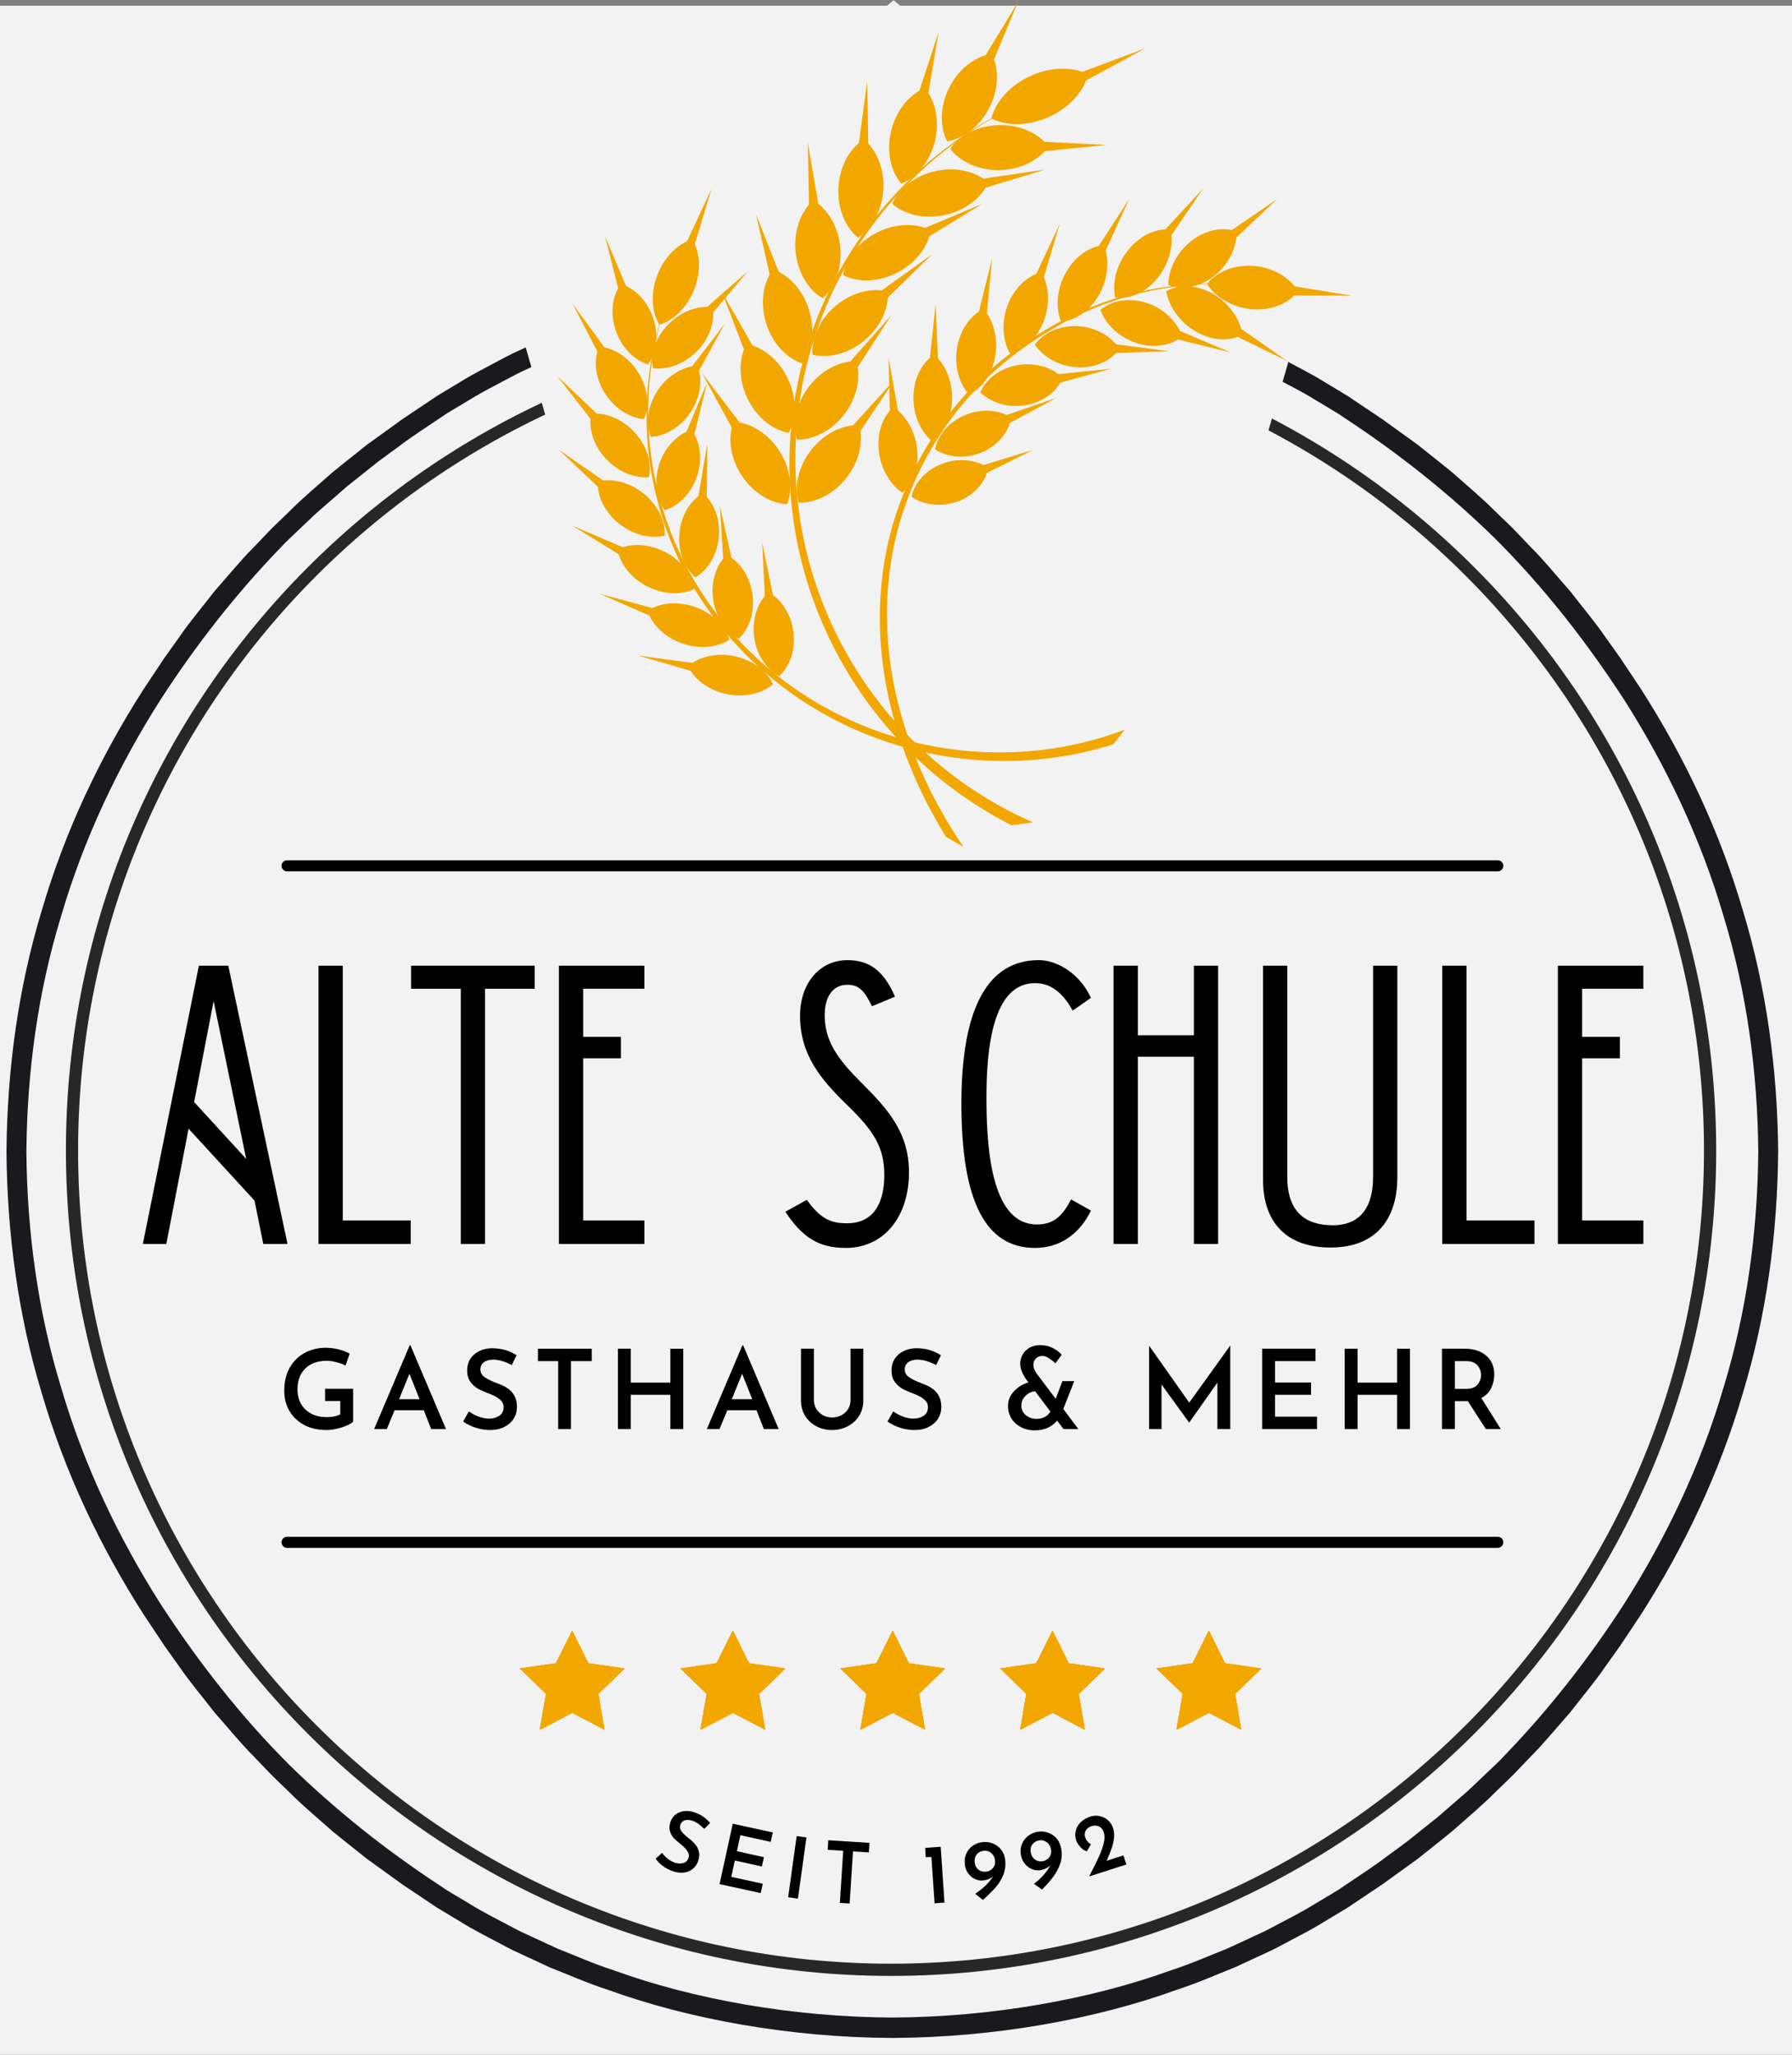 <svg xmlns="http://www.w3.org/2000/svg" xmlns:svg="http://www.w3.org/2000/svg" width="50" zoomAndPan="magnify" viewBox="0 0 37.5 42.985" height="57.314" preserveAspectRatio="xMidYMid meet" version="1.0" id="svg3825"><rect x="0" y="0" width="37.5" height="42.985" fill="#808080" stroke="none"/><defs id="defs3351"><g id="g3298"></g><clipPath id="b5b8e6d1ea"><path d="M 67.234,67.234 H 307.984 V 307.984 H 67.234 Z m 0,0" clip-rule="nonzero" id="path3300"></path></clipPath><clipPath id="11a55e95fc"><path d="m 75.312,75.312 h 224.25 v 224.25 h -224.25 z m 0,0" clip-rule="nonzero" id="path3303"></path></clipPath><clipPath id="f0eb158128"><path d="m 180.543,252.648 h 14.25 v 13.5 h -14.25 z m 0,0" clip-rule="nonzero" id="path3306"></path></clipPath><clipPath id="1eb71ac17b"><path d="m 158.824,252.648 h 14.25 v 13.5 h -14.25 z m 0,0" clip-rule="nonzero" id="path3309"></path></clipPath><clipPath id="7042d050c7"><path d="m 137,252.648 h 14.238 v 13.5 H 137 Z m 0,0" clip-rule="nonzero" id="path3312"></path></clipPath><clipPath id="7dd6dfd084"><path d="m 136.988,252.648 h 14.25 v 13.5 h -14.25 z m 0,0" clip-rule="nonzero" id="path3315"></path></clipPath><clipPath id="f908da28e3"><path d="m 202.266,252.648 h 14.25 v 13.5 h -14.25 z m 0,0" clip-rule="nonzero" id="path3318"></path></clipPath><clipPath id="0afa1d4d4d"><path d="m 223.508,252.648 h 14.25 v 13.5 h -14.25 z m 0,0" clip-rule="nonzero" id="path3321"></path></clipPath><clipPath id="36c8b277ac"><path d="m 142.082,19.062 h 91.402 v 112.5 h -91.402 z m 0,0" clip-rule="nonzero" id="path3324"></path></clipPath><clipPath id="cb831f75a0"><path d="m 187.781,19.062 45.703,42.969 -17.457,69.531 H 159.539 L 142.082,62.031 187.781,19.062" clip-rule="nonzero" id="path3327"></path></clipPath><clipPath id="2c62aac567"><path d="M 136.988,32.613 H 242.805 V 145.113 H 136.988 Z m 0,0" clip-rule="nonzero" id="path3330"></path></clipPath><clipPath id="0a16b36ff2"><path d="m 189.898,32.613 52.906,42.969 -20.207,69.531 h -65.398 l -20.211,-69.531 52.91,-42.969" clip-rule="nonzero" id="path3333"></path></clipPath><clipPath id="d1dbb33cc6"><path d="m 194,31.445 h 11 V 51 h -11 z m 0,0" clip-rule="nonzero" id="path3336"></path></clipPath><clipPath id="51009cc5f0"><path d="m 230,67 h 20.082 v 7 H 230 Z m 0,0" clip-rule="nonzero" id="path3339"></path></clipPath><clipPath id="9f57bd769c"><path d="m 185,69 h 51 v 77.195 h -51 z m 0,0" clip-rule="nonzero" id="path3342"></path></clipPath><clipPath id="732c1ee4da"><path d="M 142.082,82 H 155 v 14 h -12.918 z m 0,0" clip-rule="nonzero" id="path3345"></path></clipPath><clipPath id="1e6777a466"><path d="M 142.082,92 H 157 v 13 h -14.918 z m 0,0" clip-rule="nonzero" id="path3348"></path></clipPath></defs><rect style="fill:#f2f2f2;fill-opacity:1;stroke-width:0.32" id="rect4184" width="37.5" height="42.867" x="0" y="0.119"></rect><g clip-path="url(#b5b8e6d1ea)" id="g3361" transform="matrix(0.154,0,0,0.154,-10.219,-4.797)"><path fill="#19191e" d="m 300.539,219.707 c -3.055,10.391 -7.715,20.25 -13.496,29.328 -4.773,7.391 -10.203,14.336 -16.305,20.652 -0.789,0.863 -1.668,1.633 -2.508,2.449 -0.852,0.797 -1.676,1.625 -2.547,2.406 l -2.645,2.301 -1.324,1.148 -1.371,1.09 -2.738,2.188 c -0.926,0.711 -1.883,1.383 -2.824,2.074 -1.855,1.422 -3.832,2.672 -5.77,3.988 -0.277,0.188 -0.57,0.387 -0.875,0.59 -0.316,0.191 -0.645,0.387 -0.984,0.594 -0.684,0.406 -1.418,0.848 -2.199,1.312 -1.547,0.973 -3.375,1.887 -5.352,2.938 -0.496,0.254 -0.992,0.535 -1.52,0.785 -0.527,0.246 -1.062,0.496 -1.613,0.75 -1.098,0.508 -2.234,1.031 -3.406,1.574 -2.406,0.941 -4.914,2.07 -7.648,2.945 -10.801,3.914 -24.277,6.336 -37.805,6.395 -13.523,-0.059 -27,-2.48 -37.801,-6.395 -2.734,-0.875 -5.242,-2.004 -7.648,-2.945 -1.172,-0.543 -2.309,-1.066 -3.406,-1.574 -0.547,-0.254 -1.086,-0.504 -1.617,-0.75 -0.523,-0.25 -1.02,-0.531 -1.516,-0.785 -1.977,-1.051 -3.805,-1.965 -5.352,-2.938 -0.781,-0.465 -1.516,-0.906 -2.199,-1.312 -0.34,-0.207 -0.668,-0.402 -0.984,-0.594 -0.305,-0.203 -0.598,-0.402 -0.875,-0.586 -7.348,-4.816 -14.25,-10.285 -20.527,-16.43 -6.617,-6.613 -12.402,-14.016 -17.504,-21.867 -5.785,-9.082 -10.445,-18.941 -13.496,-29.332 -3.18,-10.355 -4.648,-21.227 -4.742,-32.098 0.094,-10.867 1.562,-21.738 4.742,-32.094 3.051,-10.391 7.711,-20.25 13.496,-29.332 4.773,-7.387 10.203,-14.332 16.305,-20.648 0.785,-0.863 1.668,-1.633 2.504,-2.449 0.852,-0.801 1.68,-1.625 2.551,-2.406 l 2.645,-2.301 1.32,-1.152 1.371,-1.086 2.742,-2.191 c 0.926,-0.707 1.883,-1.379 2.824,-2.074 1.855,-1.422 3.832,-2.672 5.766,-3.984 0.281,-0.191 0.574,-0.387 0.879,-0.59 0.316,-0.191 0.645,-0.387 0.984,-0.594 0.684,-0.406 1.418,-0.848 2.199,-1.312 1.547,-0.973 3.375,-1.887 5.348,-2.938 0.496,-0.254 0.996,-0.535 1.52,-0.785 0.531,-0.246 1.066,-0.496 1.617,-0.75 1.098,-0.508 2.234,-1.035 3.406,-1.574 2.406,-0.941 4.914,-2.07 7.648,-2.945 10.801,-3.918 24.277,-6.336 37.801,-6.395 13.527,0.059 27.004,2.477 37.801,6.395 2.738,0.875 5.246,2.004 7.652,2.945 1.172,0.539 2.309,1.066 3.406,1.574 0.547,0.254 1.086,0.504 1.613,0.746 0.527,0.254 1.023,0.535 1.52,0.789 1.973,1.051 3.805,1.965 5.348,2.934 0.785,0.469 1.52,0.91 2.199,1.316 0.344,0.203 0.672,0.402 0.984,0.594 0.309,0.203 0.602,0.398 0.879,0.586 7.348,4.816 14.25,10.285 20.523,16.43 6.621,6.609 12.406,14.016 17.508,21.867 5.781,9.082 10.441,18.941 13.496,29.332 3.176,10.355 4.648,21.227 4.742,32.094 -0.094,10.871 -1.566,21.742 -4.742,32.098 z m 7.445,-32.176 v -0.012 c -0.102,-11.098 -1.594,-22.203 -4.828,-32.793 -3.109,-10.621 -7.871,-20.703 -13.809,-29.965 l -2.855,-4.289 c 0,0 -0.824,-1.156 -2.062,-2.887 -1.191,-1.766 -3.016,-3.941 -4.758,-6.18 -1.875,-2.125 -3.676,-4.32 -5.188,-5.816 -1.469,-1.535 -2.449,-2.559 -2.449,-2.559 0,0 -0.25,-0.254 -0.695,-0.684 -0.445,-0.43 -1.082,-1.047 -1.848,-1.781 -1.492,-1.52 -3.656,-3.352 -5.777,-5.227 -1.09,-0.906 -2.211,-1.773 -3.246,-2.605 -0.52,-0.414 -1.023,-0.816 -1.5,-1.195 -0.492,-0.355 -0.961,-0.691 -1.391,-1.004 -1.727,-1.242 -2.875,-2.07 -2.875,-2.07 0,0 -0.25,-0.207 -0.656,-0.469 -0.398,-0.266 -0.934,-0.625 -1.469,-0.98 -1.07,-0.719 -2.141,-1.434 -2.141,-1.434 -0.285,-0.191 -0.582,-0.395 -0.895,-0.605 -0.32,-0.195 -0.656,-0.398 -1.004,-0.609 -0.699,-0.418 -1.449,-0.871 -2.25,-1.352 -1.578,-0.992 -3.449,-1.934 -5.469,-3.012 -0.508,-0.262 -1.02,-0.547 -1.555,-0.805 -0.539,-0.254 -1.09,-0.512 -1.652,-0.77 -1.121,-0.523 -2.285,-1.059 -3.484,-1.617 -2.461,-0.965 -5.027,-2.121 -7.828,-3.02 -11.051,-4.016 -24.852,-6.504 -38.691,-6.559 -13.836,0.055 -27.637,2.543 -38.691,6.559 -2.797,0.898 -5.363,2.055 -7.824,3.02 -1.203,0.559 -2.363,1.094 -3.488,1.617 -0.559,0.262 -1.109,0.516 -1.652,0.77 -0.535,0.258 -1.047,0.543 -1.555,0.805 -2.016,1.078 -3.887,2.02 -5.469,3.012 -0.797,0.48 -1.547,0.934 -2.246,1.352 -0.348,0.211 -0.684,0.414 -1.004,0.609 -0.312,0.211 -0.613,0.414 -0.898,0.605 0,0 -1.07,0.715 -2.137,1.434 -0.535,0.355 -1.07,0.715 -1.473,0.984 -0.402,0.258 -0.652,0.465 -0.652,0.465 0,0 -1.152,0.828 -2.875,2.07 -0.43,0.312 -0.898,0.648 -1.391,1.004 -0.477,0.379 -0.98,0.781 -1.5,1.195 -1.035,0.832 -2.156,1.699 -3.246,2.605 -2.121,1.875 -4.285,3.707 -5.777,5.227 -0.766,0.734 -1.402,1.352 -1.848,1.781 -0.445,0.43 -0.695,0.684 -0.695,0.684 0,0 -0.98,1.023 -2.449,2.559 -1.516,1.496 -3.312,3.691 -5.191,5.816 -1.738,2.238 -3.562,4.414 -4.754,6.18 -1.238,1.73 -2.062,2.887 -2.062,2.887 L 85.875,124.762 c -5.938,9.262 -10.699,19.344 -13.812,29.965 -3.23,10.59 -4.727,21.695 -4.824,32.797 v 0.008 l -0.004,0.078 0.004,0.082 v 0.008 c 0.098,11.102 1.594,22.207 4.824,32.797 3.113,10.621 7.875,20.703 13.812,29.965 l 2.855,4.289 c 0,0 0.824,1.156 2.062,2.887 1.191,1.766 3.016,3.941 4.754,6.18 1.879,2.125 3.676,4.32 5.191,5.816 1.469,1.535 2.449,2.559 2.449,2.559 0,0 0.25,0.25 0.695,0.68 0.445,0.434 1.082,1.047 1.848,1.785 1.492,1.52 3.656,3.352 5.777,5.227 1.09,0.906 2.211,1.773 3.246,2.605 0.52,0.414 1.023,0.812 1.5,1.195 0.492,0.355 0.961,0.691 1.391,1 1.723,1.246 2.875,2.074 2.875,2.074 0,0 0.25,0.203 0.652,0.465 0.402,0.27 0.938,0.629 1.473,0.984 1.066,0.719 2.137,1.434 2.137,1.434 0.285,0.191 0.586,0.395 0.898,0.605 0.32,0.195 0.656,0.398 1.004,0.605 0.699,0.422 1.449,0.871 2.25,1.352 1.578,0.996 3.449,1.938 5.469,3.012 0.508,0.266 1.016,0.551 1.555,0.809 0.539,0.254 1.09,0.508 1.648,0.77 1.125,0.52 2.289,1.059 3.488,1.617 2.461,0.965 5.027,2.117 7.828,3.02 11.051,4.016 24.852,6.5 38.688,6.555 13.84,-0.055 27.641,-2.539 38.691,-6.555 2.801,-0.902 5.367,-2.055 7.828,-3.023 1.199,-0.555 2.363,-1.094 3.484,-1.613 0.562,-0.262 1.113,-0.52 1.652,-0.77 0.539,-0.258 1.047,-0.543 1.555,-0.809 2.02,-1.074 3.891,-2.016 5.469,-3.012 0.801,-0.48 1.551,-0.93 2.25,-1.352 0.348,-0.207 0.684,-0.41 1.004,-0.605 0.312,-0.211 0.613,-0.414 0.898,-0.605 0,0 1.066,-0.715 2.137,-1.434 0.535,-0.355 1.07,-0.715 1.469,-0.984 0.406,-0.262 0.656,-0.465 0.656,-0.465 0,0 1.148,-0.828 2.875,-2.074 0.43,-0.309 0.898,-0.645 1.391,-1 0.477,-0.383 0.98,-0.781 1.5,-1.195 1.035,-0.832 2.156,-1.699 3.246,-2.605 2.121,-1.875 4.285,-3.707 5.777,-5.227 0.766,-0.738 1.402,-1.352 1.848,-1.785 0.445,-0.43 0.695,-0.68 0.695,-0.68 0,0 0.98,-1.023 2.449,-2.559 1.512,-1.496 3.312,-3.691 5.188,-5.816 1.742,-2.238 3.566,-4.414 4.758,-6.18 1.238,-1.734 2.062,-2.887 2.062,-2.887 l 2.855,-4.289 c 5.938,-9.262 10.699,-19.344 13.809,-29.965 3.234,-10.59 4.727,-21.699 4.828,-32.797 v -0.168" fill-opacity="1" fill-rule="nonzero" id="path3359"></path></g><g clip-path="url(#11a55e95fc)" id="g3365" transform="matrix(0.154,0,0,0.154,-10.219,-4.797)"><path fill="#272727" d="m 187.438,299.562 c -61.809,0 -112.125,-50.32 -112.125,-112.125 0,-61.809 50.316,-112.125 112.125,-112.125 61.805,0 112.125,50.316 112.125,112.125 0,61.805 -50.32,112.125 -112.125,112.125 z m 0,-222.594 c -60.926,0 -110.469,49.543 -110.469,110.469 0,60.922 49.543,110.465 110.469,110.465 60.922,0 110.465,-49.543 110.465,-110.465 0,-60.926 -49.543,-110.469 -110.465,-110.469 z m 0,0" fill-opacity="1" fill-rule="nonzero" id="path3363"></path></g><path stroke-linecap="round" fill="none" stroke-linejoin="miter" d="M 6.007,32.265 H 31.343" stroke="#000000" stroke-width="0.231" stroke-opacity="1" stroke-miterlimit="4" id="path3367"></path><g fill="#000000" fill-opacity="1" id="g3375" transform="matrix(0.154,0,0,0.154,-10.219,-4.797)"><g transform="translate(83.718,200.13)" id="g3373"><g id="g3371"><path d="M 17.227,-5.887 18.414,0 h 3.293 L 13.66,-37.801 H 9.664 L 2.051,0 h 3.188 l 3.023,-15.66 z m -1.133,-5.668 -7.074,-7.723 2.645,-13.715 z m 0,0" id="path3369"></path></g></g></g><g fill="#000000" fill-opacity="1" id="g3383" transform="matrix(0.154,0,0,0.154,-10.219,-4.797)"><g transform="translate(105.48,200.13)" id="g3381"><g id="g3379"><path d="M 7.453,-3.188 V -37.801 H 4.156 V 0 H 16.688 v -3.188 z m 0,0" id="path3377"></path></g></g></g><g fill="#000000" fill-opacity="1" id="g3391" transform="matrix(0.154,0,0,0.154,-10.219,-4.797)"><g transform="translate(121.194,200.13)" id="g3389"><g id="g3387"><path d="m 11.07,-34.668 h 6.75 v -3.133 H 1.027 v 3.133 h 6.75 V 0 h 3.293 z m 0,0" id="path3385"></path></g></g></g><g fill="#000000" fill-opacity="1" id="g3399" transform="matrix(0.154,0,0,0.154,-10.219,-4.797)"><g transform="translate(138.15,200.13)" id="g3397"><g id="g3395"><path d="M 4.156,-37.801 V 0 H 15.77 V -3.188 H 7.453 v -22.031 h 5.129 v -2.914 H 7.453 v -6.535 h 8.316 v -3.133 z m 0,0" id="path3393"></path></g></g></g><g fill="#000000" fill-opacity="1" id="g3405" transform="matrix(0.154,0,0,0.154,-10.219,-4.797)"><g transform="translate(153.643,200.13)" id="g3403"><g id="g3401"></g></g></g><g fill="#000000" fill-opacity="1" id="g3411" transform="matrix(0.154,0,0,0.154,-10.219,-4.797)"><g transform="translate(159.853,200.13)" id="g3409"><g id="g3407"></g></g></g><g fill="#000000" fill-opacity="1" id="g3417" transform="matrix(0.154,0,0,0.154,-10.219,-4.797)"><g transform="translate(166.063,200.13)" id="g3415"><g id="g3413"></g></g></g><g fill="#000000" fill-opacity="1" id="g3425" transform="matrix(0.154,0,0,0.154,-10.219,-4.797)"><g transform="translate(172.265,200.13)" id="g3423"><g id="g3421"><path d="m 11.34,-21.707 c -2.863,-2.863 -5.129,-5.402 -5.184,-9.18 -0.055,-2.648 1.078,-4.32 3.078,-4.32 1.512,0 2.27,0.699 3.348,2.914 l 3.133,-1.297 c -1.512,-3.453 -3.402,-4.965 -6.48,-4.965 -3.562,0 -6.48,2.914 -6.426,7.719 0.055,5.133 2.754,8.426 6.371,11.938 3.617,3.508 5.078,5.723 5.078,9.555 0,2.27 -0.543,6.535 -5.078,6.535 -2.27,0 -3.617,-0.648 -5.453,-3.184 L 0.809,-4.375 c 2.27,3.402 4.43,4.914 8.211,4.914 5.129,0 8.586,-4.156 8.586,-10.258 0,-5.293 -2.703,-8.426 -6.266,-11.988 z m 0,0" id="path3419"></path></g></g></g><g fill="#000000" fill-opacity="1" id="g3431" transform="matrix(0.154,0,0,0.154,-10.219,-4.797)"><g transform="translate(189.005,200.13)" id="g3429"><g id="g3427"></g></g></g><g fill="#000000" fill-opacity="1" id="g3439" transform="matrix(0.154,0,0,0.154,-10.219,-4.797)"><g transform="translate(195.215,200.13)" id="g3437"><g id="g3435"><path d="M 19.387,-4.535 16.688,-6.047 c -1.082,2.051 -2.215,3.402 -4.645,3.402 -5.996,0 -6.859,-9.613 -6.859,-17.227 0,-6.75 0.863,-15.555 6.59,-15.555 1.402,0 3.348,0.488 5.129,3.727 l 2.484,-1.727 c -1.566,-3.402 -4.699,-5.129 -7.074,-5.129 -6.965,0 -10.531,6.531 -10.531,19.492 0,13.391 3.348,19.602 9.992,19.602 3.348,0 6.047,-1.836 7.613,-5.074 z m 0,0" id="path3433"></path></g></g></g><g fill="#000000" fill-opacity="1" id="g3447" transform="matrix(0.154,0,0,0.154,-10.219,-4.797)"><g transform="translate(213.521,200.13)" id="g3445"><g id="g3443"><path d="M 15.066,-25.434 V 0 h 3.293 v -37.801 h -3.293 v 9.449 H 7.453 v -9.449 H 4.156 V 0 h 3.297 v -25.434 z m 0,0" id="path3441"></path></g></g></g><g fill="#000000" fill-opacity="1" id="g3455" transform="matrix(0.154,0,0,0.154,-10.219,-4.797)"><g transform="translate(234.203,200.13)" id="g3453"><g id="g3451"><path d="M 22.031,-9.07 V -37.801 H 18.738 V -9.125 c 0,4.805 -2.324,6.586 -5.453,6.586 -3.727,0 -6.211,-1.781 -6.211,-6.586 V -37.801 H 3.781 v 29.055 c 0,5.883 3.238,9.23 9.18,9.23 6.102,0 9.07,-3.777 9.07,-9.555 z m 0,0" id="path3449"></path></g></g></g><g fill="#000000" fill-opacity="1" id="g3463" transform="matrix(0.154,0,0,0.154,-10.219,-4.797)"><g transform="translate(258.179,200.13)" id="g3461"><g id="g3459"><path d="M 7.453,-3.188 V -37.801 H 4.156 V 0 H 16.688 v -3.188 z m 0,0" id="path3457"></path></g></g></g><g fill="#000000" fill-opacity="1" id="g3471" transform="matrix(0.154,0,0,0.154,-10.219,-4.797)"><g transform="translate(273.893,200.13)" id="g3469"><g id="g3467"><path d="M 4.156,-37.801 V 0 H 15.77 V -3.188 H 7.453 v -22.031 h 5.129 v -2.914 H 7.453 v -6.535 h 8.316 v -3.133 z m 0,0" id="path3465"></path></g></g></g><g clip-path="url(#f0eb158128)" id="g3481" transform="matrix(0.154,0,0,0.154,-10.219,-4.797)"><path fill="#f2a700" d="m 187.688,252.691 2.195,4.43 4.91,0.711 -3.555,3.449 0.844,4.867 -4.395,-2.297 -4.395,2.297 0.836,-4.867 -3.551,-3.449 4.91,-0.711 z m 0,0" fill-opacity="1" fill-rule="nonzero" id="path3473"></path><path fill="#f2a700" d="m 187.652,252.648 2.199,4.43 4.91,0.711 -3.555,3.449 0.84,4.867 -4.395,-2.297 -4.391,2.297 0.836,-4.867 -3.555,-3.449 4.914,-0.711 z m 0,0" fill-opacity="1" fill-rule="nonzero" id="path3475"></path><path fill="#f2a700" d="m 187.652,252.648 2.199,4.43 4.91,0.711 -3.555,3.449 0.84,4.867 -4.395,-2.297 -4.391,2.297 0.836,-4.867 -3.555,-3.449 4.914,-0.711 z m 0,0" fill-opacity="1" fill-rule="nonzero" id="path3477"></path><path fill="#f2a700" d="m 187.652,252.648 2.199,4.43 4.91,0.711 -3.555,3.449 0.84,4.867 -4.395,-2.297 -4.391,2.297 0.836,-4.867 -3.555,-3.449 4.914,-0.711 z m 0,0" fill-opacity="1" fill-rule="nonzero" id="path3479"></path></g><g clip-path="url(#1eb71ac17b)" id="g3491" transform="matrix(0.154,0,0,0.154,-10.219,-4.797)"><path fill="#f2a700" d="m 165.969,252.691 2.195,4.43 4.91,0.711 -3.555,3.449 0.844,4.867 -4.395,-2.297 -4.398,2.297 0.84,-4.867 -3.551,-3.449 4.91,-0.711 z m 0,0" fill-opacity="1" fill-rule="nonzero" id="path3483"></path><path fill="#f2a700" d="m 165.934,252.648 2.199,4.43 4.91,0.711 -3.555,3.449 0.84,4.867 -4.395,-2.297 -4.395,2.297 0.84,-4.867 -3.555,-3.449 4.91,-0.711 z m 0,0" fill-opacity="1" fill-rule="nonzero" id="path3485"></path><path fill="#f2a700" d="m 165.934,252.648 2.199,4.43 4.91,0.711 -3.555,3.449 0.84,4.867 -4.395,-2.297 -4.395,2.297 0.84,-4.867 -3.555,-3.449 4.91,-0.711 z m 0,0" fill-opacity="1" fill-rule="nonzero" id="path3487"></path><path fill="#f2a700" d="m 165.934,252.648 2.199,4.43 4.91,0.711 -3.555,3.449 0.84,4.867 -4.395,-2.297 -4.395,2.297 0.84,-4.867 -3.555,-3.449 4.91,-0.711 z m 0,0" fill-opacity="1" fill-rule="nonzero" id="path3489"></path></g><g clip-path="url(#7042d050c7)" id="g3495" transform="matrix(0.154,0,0,0.154,-10.219,-4.797)"><path fill="#f2a700" d="m 144.133,252.691 2.195,4.43 4.91,0.711 -3.555,3.449 0.844,4.867 -4.395,-2.297 -4.395,2.297 0.836,-4.867 -3.551,-3.449 4.91,-0.711 z m 0,0" fill-opacity="1" fill-rule="nonzero" id="path3493"></path></g><g clip-path="url(#7dd6dfd084)" id="g3503" transform="matrix(0.154,0,0,0.154,-10.219,-4.797)"><path fill="#f2a700" d="m 144.098,252.648 2.199,4.43 4.91,0.711 -3.555,3.449 0.84,4.867 -4.395,-2.297 -4.391,2.297 0.836,-4.867 -3.555,-3.449 4.914,-0.711 z m 0,0" fill-opacity="1" fill-rule="nonzero" id="path3497"></path><path fill="#f2a700" d="m 144.098,252.648 2.199,4.43 4.91,0.711 -3.555,3.449 0.84,4.867 -4.395,-2.297 -4.391,2.297 0.836,-4.867 -3.555,-3.449 4.914,-0.711 z m 0,0" fill-opacity="1" fill-rule="nonzero" id="path3499"></path><path fill="#f2a700" d="m 144.098,252.648 2.199,4.43 4.91,0.711 -3.555,3.449 0.84,4.867 -4.395,-2.297 -4.391,2.297 0.836,-4.867 -3.555,-3.449 4.914,-0.711 z m 0,0" fill-opacity="1" fill-rule="nonzero" id="path3501"></path></g><g clip-path="url(#f908da28e3)" id="g3513" transform="matrix(0.154,0,0,0.154,-10.219,-4.797)"><path fill="#f2a700" d="m 209.406,252.691 2.195,4.43 4.914,0.711 -3.555,3.449 0.84,4.867 -4.395,-2.297 -4.395,2.297 0.84,-4.867 -3.555,-3.449 4.914,-0.711 z m 0,0" fill-opacity="1" fill-rule="nonzero" id="path3505"></path><path fill="#f2a700" d="m 209.375,252.648 2.195,4.43 4.914,0.711 -3.555,3.449 0.836,4.867 -4.391,-2.297 -4.395,2.297 0.84,-4.867 -3.555,-3.449 4.91,-0.711 z m 0,0" fill-opacity="1" fill-rule="nonzero" id="path3507"></path><path fill="#f2a700" d="m 209.375,252.648 2.195,4.43 4.914,0.711 -3.555,3.449 0.836,4.867 -4.391,-2.297 -4.395,2.297 0.84,-4.867 -3.555,-3.449 4.91,-0.711 z m 0,0" fill-opacity="1" fill-rule="nonzero" id="path3509"></path><path fill="#f2a700" d="m 209.375,252.648 2.195,4.43 4.914,0.711 -3.555,3.449 0.836,4.867 -4.391,-2.297 -4.395,2.297 0.84,-4.867 -3.555,-3.449 4.91,-0.711 z m 0,0" fill-opacity="1" fill-rule="nonzero" id="path3511"></path></g><g clip-path="url(#0afa1d4d4d)" id="g3523" transform="matrix(0.154,0,0,0.154,-10.219,-4.797)"><path fill="#f2a700" d="m 230.652,252.691 2.195,4.43 4.91,0.711 -3.555,3.449 0.844,4.867 -4.395,-2.297 -4.398,2.297 0.84,-4.867 -3.551,-3.449 4.91,-0.711 z m 0,0" fill-opacity="1" fill-rule="nonzero" id="path3515"></path><path fill="#f2a700" d="m 230.617,252.648 2.199,4.43 4.91,0.711 -3.555,3.449 0.84,4.867 -4.395,-2.297 -4.395,2.297 0.84,-4.867 -3.555,-3.449 4.91,-0.711 z m 0,0" fill-opacity="1" fill-rule="nonzero" id="path3517"></path><path fill="#f2a700" d="m 230.617,252.648 2.199,4.43 4.91,0.711 -3.555,3.449 0.84,4.867 -4.395,-2.297 -4.395,2.297 0.84,-4.867 -3.555,-3.449 4.91,-0.711 z m 0,0" fill-opacity="1" fill-rule="nonzero" id="path3519"></path><path fill="#f2a700" d="m 230.617,252.648 2.199,4.43 4.91,0.711 -3.555,3.449 0.84,4.867 -4.395,-2.297 -4.395,2.297 0.84,-4.867 -3.555,-3.449 4.91,-0.711 z m 0,0" fill-opacity="1" fill-rule="nonzero" id="path3521"></path></g><path stroke-linecap="round" fill="none" stroke-linejoin="miter" d="M 6.007,18.112 H 31.343" stroke="#000000" stroke-width="0.231" stroke-opacity="1" stroke-miterlimit="4" id="path3525"></path><g clip-path="url(#36c8b277ac)" id="g3531" transform="matrix(0.154,0,0,0.138,-10.219,-2.626)" style="fill:#f2f2f2;fill-opacity:1"><g clip-path="url(#cb831f75a0)" id="g3529" style="fill:#f2f2f2;fill-opacity:1"><path fill="#ffffff" d="m 142.082,19.062 h 91.402 v 112.5 h -91.402 z m 0,0" fill-opacity="1" fill-rule="nonzero" id="path3527" style="fill:#f2f2f2;fill-opacity:1"></path></g></g><g clip-path="url(#2c62aac567)" id="g3537" transform="matrix(0.154,0,0,0.154,-10.219,-4.797)" style="fill:#f2f2f2;fill-opacity:1"><g clip-path="url(#0a16b36ff2)" id="g3535" style="fill:#f2f2f2;fill-opacity:1"><path fill="#ffffff" d="M 136.988,32.613 H 242.805 V 145.113 H 136.988 Z m 0,0" fill-opacity="1" fill-rule="nonzero" id="path3533" style="fill:#f2f2f2;fill-opacity:1"></path></g></g><path fill="#f2a700" d="m 22.73,1.682 1.231,-0.669 -1.312,0.49 c -0.307,-0.108 -0.706,-0.087 -1.085,0.086 -0.433,0.197 -0.732,0.541 -0.818,0.889 0.319,0.164 0.775,0.164 1.208,-0.034 0.38,-0.173 0.657,-0.46 0.776,-0.763" fill-opacity="1" fill-rule="nonzero" id="path3539" style="stroke-width:0.154"></path><path fill="#f2a700" d="m 21.17,17.264 c 0.149,-0.02 0.298,-0.041 0.447,-0.061 -0.956,-0.416 -1.833,-1.019 -2.567,-1.765 -1.239,-1.251 -2.07,-2.906 -2.319,-4.657 -0.259,-1.749 0.067,-3.584 0.929,-5.136 0.853,-1.557 2.226,-2.828 3.855,-3.553 -1.638,0.704 -3.035,1.961 -3.916,3.519 -0.89,1.554 -1.246,3.408 -1.006,5.189 0.231,1.783 1.054,3.485 2.308,4.783 0.653,0.682 1.424,1.253 2.268,1.682" fill-opacity="1" fill-rule="nonzero" id="path3541" style="stroke-width:0.154"></path><g clip-path="url(#d1dbb33cc6)" id="g3545" transform="matrix(0.154,0,0,0.154,-10.219,-4.797)"><path fill="#f2a700" d="m 201.438,39.211 3.234,-7.766 -4.375,7.188 c -1.941,0.59 -3.797,2.145 -4.934,4.375 -1.293,2.543 -1.332,5.32 -0.312,7.336 2.23,-0.359 4.453,-2.023 5.75,-4.566 1.137,-2.234 1.301,-4.648 0.637,-6.566" fill-opacity="1" fill-rule="nonzero" id="path3543"></path></g><path fill="#f2a700" d="M 19.428,1.947 19.643,0.668 19.238,1.9 c -0.272,0.157 -0.496,0.455 -0.588,0.83 -0.105,0.428 -0.014,0.846 0.21,1.113 0.322,-0.132 0.598,-0.46 0.704,-0.887 0.092,-0.375 0.033,-0.744 -0.134,-1.009" fill-opacity="1" fill-rule="nonzero" id="path3547" style="stroke-width:0.154"></path><path fill="#f2a700" d="m 18.17,3.003 -0.022,-1.297 -0.175,1.285 c -0.239,0.204 -0.404,0.538 -0.427,0.924 -0.026,0.439 0.14,0.834 0.408,1.056 0.293,-0.189 0.504,-0.561 0.531,-1.001 0.023,-0.386 -0.103,-0.737 -0.316,-0.967" fill-opacity="1" fill-rule="nonzero" id="path3549" style="stroke-width:0.154"></path><path fill="#f2a700" d="m 17.124,4.263 -0.219,-1.279 0.024,1.297 c -0.204,0.238 -0.318,0.593 -0.281,0.978 0.042,0.438 0.266,0.803 0.565,0.981 C 17.473,6.009 17.625,5.609 17.584,5.171 17.547,4.786 17.37,4.458 17.124,4.263" fill-opacity="1" fill-rule="nonzero" id="path3551" style="stroke-width:0.154"></path><path fill="#f2a700" d="M 16.295,5.685 15.819,4.478 16.107,5.743 c -0.152,0.274 -0.19,0.645 -0.076,1.015 0.13,0.421 0.424,0.732 0.753,0.845 C 16.992,7.323 17.059,6.9 16.93,6.48 16.815,6.111 16.575,5.826 16.295,5.685" fill-opacity="1" fill-rule="nonzero" id="path3553" style="stroke-width:0.154"></path><path fill="#f2a700" d="m 15.747,7.227 -0.643,-1.127 0.465,1.212 c -0.111,0.293 -0.096,0.666 0.069,1.015 0.188,0.398 0.524,0.664 0.866,0.73 C 16.67,8.75 16.677,8.322 16.488,7.924 16.323,7.575 16.044,7.326 15.747,7.227" fill-opacity="1" fill-rule="nonzero" id="path3555" style="stroke-width:0.154"></path><path fill="#f2a700" d="m 15.478,8.838 -0.787,-1.031 0.622,1.138 c -0.071,0.305 -0.007,0.673 0.204,0.997 0.24,0.369 0.608,0.588 0.956,0.607 0.124,-0.326 0.073,-0.751 -0.167,-1.12 -0.211,-0.324 -0.52,-0.533 -0.828,-0.592" fill-opacity="1" fill-rule="nonzero" id="path3557" style="stroke-width:0.154"></path><path fill="#f2a700" d="M 21.862,3.163 23.153,3.032 21.857,2.966 C 21.635,2.745 21.288,2.608 20.902,2.617 c -0.44,0.011 -0.819,0.21 -1.018,0.496 0.213,0.276 0.601,0.455 1.041,0.445 0.386,-0.009 0.726,-0.163 0.937,-0.395" fill-opacity="1" fill-rule="nonzero" id="path3559" style="stroke-width:0.154"></path><path fill="#f2a700" d="m 20.621,3.928 1.241,-0.378 -1.284,0.186 C 20.317,3.563 19.95,3.495 19.573,3.579 19.144,3.675 18.81,3.943 18.671,4.263 c 0.262,0.23 0.678,0.33 1.107,0.234 0.378,-0.084 0.681,-0.301 0.844,-0.569" fill-opacity="1" fill-rule="nonzero" id="path3561" style="stroke-width:0.154"></path><path fill="#f2a700" d="m 19.448,4.943 1.107,-0.678 -1.197,0.502 c -0.296,-0.102 -0.668,-0.076 -1.012,0.1 -0.392,0.201 -0.648,0.545 -0.703,0.889 0.311,0.157 0.739,0.15 1.131,-0.051 0.344,-0.177 0.583,-0.463 0.674,-0.763" fill-opacity="1" fill-rule="nonzero" id="path3563" style="stroke-width:0.154"></path><path fill="#f2a700" d="m 18.58,6.224 0.928,-0.906 -1.055,0.756 c -0.311,-0.034 -0.668,0.075 -0.965,0.324 -0.337,0.283 -0.51,0.674 -0.487,1.022 0.339,0.084 0.754,-0.019 1.092,-0.301 0.296,-0.248 0.466,-0.581 0.487,-0.894" fill-opacity="1" fill-rule="nonzero" id="path3565" style="stroke-width:0.154"></path><path fill="#f2a700" d="M 17.949,7.681 18.653,6.591 17.793,7.562 c -0.311,0.037 -0.635,0.222 -0.869,0.53 -0.266,0.351 -0.347,0.771 -0.247,1.105 0.348,0.006 0.731,-0.186 0.997,-0.537 0.233,-0.308 0.325,-0.67 0.275,-0.979" fill-opacity="1" fill-rule="nonzero" id="path3567" style="stroke-width:0.154"></path><path fill="#f2a700" d="m 18.005,9.019 0.719,-1.08 -0.874,0.959 c -0.311,0.031 -0.638,0.212 -0.876,0.517 -0.271,0.346 -0.359,0.766 -0.264,1.101 0.348,0.011 0.734,-0.175 1.005,-0.521 0.238,-0.305 0.334,-0.665 0.29,-0.975" fill-opacity="1" fill-rule="nonzero" id="path3569" style="stroke-width:0.154"></path><g clip-path="url(#51009cc5f0)" id="g3573" transform="matrix(0.154,0,0,0.154,-10.219,-4.797)"><path fill="#f2a700" d="m 242.242,71.297 7.809,0.02 -7.758,-1.266 c -1.25,-1.531 -3.277,-2.609 -5.602,-2.781 -2.648,-0.199 -5.008,0.805 -6.316,2.445 1.164,1.836 3.43,3.207 6.074,3.438 2.328,0.199 4.43,-0.539 5.793,-1.855" fill-opacity="1" fill-rule="nonzero" id="path3571"></path></g><g clip-path="url(#9f57bd769c)" id="g3577" transform="matrix(0.154,0,0,0.154,-10.219,-4.797)"><path fill="#f2a700" d="m 194.918,144.84 c 0.793,0.449 1.582,0.898 2.371,1.355 -3.684,-5.363 -6.504,-11.219 -8.246,-17.16 -2.969,-9.887 -2.883,-20.211 0.328,-29.215 3.156,-9.168 9.434,-17.195 17.656,-22.496 8.188,-5.566 18.223,-8.309 28.148,-7.43 -9.914,-1.02 -20.035,1.582 -28.363,7.082 -8.363,5.23 -14.836,13.258 -18.168,22.516 -3.387,9.074 -3.625,19.566 -0.703,29.695 1.504,5.352 3.879,10.664 6.977,15.652" fill-opacity="1" fill-rule="nonzero" id="path3575"></path></g><path fill="#f2a700" d="M 25.875,4.967 26.726,4.164 25.776,4.813 C 25.51,4.756 25.198,4.831 24.929,5.043 24.622,5.282 24.45,5.635 24.449,5.963 24.734,6.073 25.096,6.015 25.403,5.778 25.672,5.568 25.837,5.265 25.875,4.967" fill-opacity="1" fill-rule="nonzero" id="path3579" style="stroke-width:0.154"></path><path fill="#f2a700" d="m 24.514,4.921 0.666,-0.981 -0.793,0.858 c -0.269,0.011 -0.557,0.16 -0.775,0.429 -0.248,0.303 -0.342,0.684 -0.275,1.001 0.299,0.037 0.638,-0.107 0.886,-0.411 0.218,-0.269 0.316,-0.601 0.292,-0.896" fill-opacity="1" fill-rule="nonzero" id="path3581" style="stroke-width:0.154"></path><path fill="#f2a700" d="m 23.138,5.239 0.492,-1.075 -0.637,0.98 c -0.263,0.062 -0.521,0.26 -0.689,0.56 -0.192,0.34 -0.219,0.728 -0.101,1.024 0.298,-0.019 0.606,-0.222 0.798,-0.565 0.169,-0.302 0.21,-0.643 0.138,-0.924" fill-opacity="1" fill-rule="nonzero" id="path3583" style="stroke-width:0.154"></path><path fill="#f2a700" d="m 21.844,5.8 0.333,-1.119 -0.49,1.048 c -0.249,0.1 -0.475,0.331 -0.598,0.649 -0.14,0.36 -0.111,0.743 0.048,1.016 0.29,-0.063 0.563,-0.308 0.704,-0.673 0.123,-0.321 0.115,-0.66 0.004,-0.922" fill-opacity="1" fill-rule="nonzero" id="path3585" style="stroke-width:0.154"></path><path fill="#f2a700" d="M 20.652,6.556 20.761,5.409 20.485,6.52 c -0.224,0.146 -0.398,0.415 -0.455,0.748 -0.066,0.379 0.037,0.748 0.245,0.983 0.269,-0.119 0.486,-0.413 0.551,-0.797 0.057,-0.337 -0.015,-0.665 -0.174,-0.897" fill-opacity="1" fill-rule="nonzero" id="path3587" style="stroke-width:0.154"></path><path fill="#f2a700" d="m 19.629,7.5 -0.05,-1.138 -0.119,1.124 c -0.2,0.172 -0.334,0.459 -0.345,0.793 -0.012,0.382 0.14,0.733 0.377,0.939 0.247,-0.152 0.42,-0.472 0.431,-0.859 0.011,-0.339 -0.105,-0.653 -0.294,-0.86" fill-opacity="1" fill-rule="nonzero" id="path3589" style="stroke-width:0.154"></path><path fill="#f2a700" d="m 18.791,8.588 -0.198,-1.115 0.03,1.121 c -0.174,0.193 -0.269,0.492 -0.234,0.826 0.039,0.38 0.234,0.711 0.493,0.888 0.222,-0.181 0.351,-0.518 0.311,-0.903 -0.034,-0.337 -0.189,-0.633 -0.402,-0.816" fill-opacity="1" fill-rule="nonzero" id="path3591" style="stroke-width:0.154"></path><path fill="#f2a700" d="m 25.9,7.047 1.039,0.507 -0.965,-0.674 C 25.89,6.59 25.678,6.313 25.379,6.143 25.038,5.951 24.67,5.944 24.406,6.091 c 0.054,0.324 0.281,0.651 0.622,0.846 0.299,0.173 0.619,0.204 0.872,0.11" fill-opacity="1" fill-rule="nonzero" id="path3593" style="stroke-width:0.154"></path><path fill="#f2a700" d="M 24.651,7.102 25.749,7.372 24.694,6.923 C 24.561,6.66 24.307,6.436 23.986,6.334 c -0.366,-0.116 -0.727,-0.048 -0.959,0.148 0.11,0.303 0.389,0.574 0.756,0.694 0.322,0.106 0.639,0.069 0.868,-0.075" fill-opacity="1" fill-rule="nonzero" id="path3595" style="stroke-width:0.154"></path><path fill="#f2a700" d="M 23.355,7.384 24.467,7.348 23.355,7.202 C 23.169,6.984 22.874,6.836 22.541,6.822 c -0.378,-0.016 -0.709,0.141 -0.885,0.387 0.177,0.263 0.507,0.453 0.885,0.474 0.333,0.019 0.628,-0.1 0.814,-0.299" fill-opacity="1" fill-rule="nonzero" id="path3597" style="stroke-width:0.154"></path><path fill="#f2a700" d="m 22.189,8.004 1.065,-0.291 -1.103,0.114 C 21.926,7.658 21.61,7.581 21.287,7.64 c -0.369,0.067 -0.655,0.291 -0.774,0.568 0.227,0.218 0.584,0.331 0.953,0.269 0.324,-0.056 0.584,-0.237 0.723,-0.473" fill-opacity="1" fill-rule="nonzero" id="path3599" style="stroke-width:0.154"></path><path fill="#f2a700" d="M 21.136,8.846 22.101,8.326 21.062,8.681 c -0.252,-0.116 -0.573,-0.122 -0.872,0.005 -0.34,0.143 -0.568,0.421 -0.622,0.717 0.264,0.167 0.632,0.202 0.973,0.062 C 20.841,9.341 21.052,9.107 21.136,8.846" fill-opacity="1" fill-rule="nonzero" id="path3601" style="stroke-width:0.154"></path><path fill="#f2a700" d="M 20.653,9.893 21.627,9.409 20.582,9.728 C 20.332,9.605 20.011,9.588 19.709,9.704 19.366,9.835 19.134,10.104 19.076,10.395 c 0.262,0.174 0.63,0.221 0.973,0.093 0.302,-0.114 0.517,-0.339 0.604,-0.595" fill-opacity="1" fill-rule="nonzero" id="path3603" style="stroke-width:0.154"></path><path fill="#f2a700" d="m 14.54,5.107 0.349,-1.154 -0.512,1.094 c -0.259,0.12 -0.494,0.374 -0.622,0.709 -0.147,0.383 -0.118,0.774 0.046,1.039 0.301,-0.093 0.585,-0.369 0.731,-0.751 0.129,-0.336 0.122,-0.679 0.008,-0.936" fill-opacity="1" fill-rule="nonzero" id="path3605" style="stroke-width:0.154"></path><path fill="#f2a700" d="m 23.296,15.573 c 0.08,-0.103 0.16,-0.205 0.24,-0.308 -0.856,0.324 -1.779,0.487 -2.702,0.474 -1.553,-0.014 -3.104,-0.524 -4.352,-1.442 -1.254,-0.912 -2.196,-2.23 -2.628,-3.701 -0.44,-1.468 -0.378,-3.075 0.184,-4.504 -0.581,1.422 -0.667,3.034 -0.243,4.519 0.416,1.489 1.35,2.837 2.612,3.779 1.257,0.95 2.832,1.492 4.424,1.527 0.832,0.022 1.669,-0.096 2.463,-0.345" fill-opacity="1" fill-rule="nonzero" id="path3607" style="stroke-width:0.154"></path><path fill="#f2a700" d="m 13.1,5.98 -0.437,-1.034 0.272,1.086 c -0.13,0.237 -0.158,0.556 -0.053,0.873 0.12,0.36 0.384,0.625 0.676,0.721 0.18,-0.242 0.233,-0.607 0.113,-0.967 -0.106,-0.316 -0.322,-0.56 -0.571,-0.678" fill-opacity="1" fill-rule="nonzero" id="path3609" style="stroke-width:0.154"></path><path fill="#f2a700" d="M 12.648,7.266 11.983,6.355 12.5,7.353 c -0.072,0.26 -0.025,0.578 0.152,0.863 0.201,0.325 0.519,0.525 0.825,0.552 0.118,-0.275 0.086,-0.642 -0.116,-0.968 -0.177,-0.286 -0.443,-0.474 -0.713,-0.535" fill-opacity="1" fill-rule="nonzero" id="path3611" style="stroke-width:0.154"></path><g clip-path="url(#732c1ee4da)" id="g3615" transform="matrix(0.154,0,0,0.154,-10.219,-4.797)"><path fill="#f2a700" d="m 147.449,87.328 -5.34,-5.055 4.496,5.781 c -0.137,1.742 0.543,3.715 2.012,5.336 1.672,1.84 3.941,2.754 5.926,2.578 0.422,-1.895 -0.23,-4.199 -1.906,-6.043 -1.469,-1.617 -3.398,-2.52 -5.188,-2.598" fill-opacity="1" fill-rule="nonzero" id="path3613"></path></g><g clip-path="url(#1e6777a466)" id="g3619" transform="matrix(0.154,0,0,0.154,-10.219,-4.797)"><path fill="#f2a700" d="m 148.324,96.426 -6.062,-4.203 5.344,5.047 c 0.137,1.742 1.117,3.594 2.824,4.977 1.941,1.574 4.324,2.137 6.254,1.672 0.117,-1.941 -0.887,-4.121 -2.828,-5.695 -1.703,-1.383 -3.75,-1.988 -5.531,-1.797" fill-opacity="1" fill-rule="nonzero" id="path3617"></path></g><path fill="#f2a700" d="m 13.029,11.446 -1.05,-0.449 0.969,0.599 c 0.077,0.259 0.284,0.509 0.586,0.666 0.343,0.178 0.721,0.191 0.997,0.061 -0.045,-0.296 -0.267,-0.596 -0.61,-0.774 -0.302,-0.157 -0.63,-0.185 -0.892,-0.102" fill-opacity="1" fill-rule="nonzero" id="path3621" style="stroke-width:0.154"></path><path fill="#f2a700" d="m 13.65,12.72 -1.104,-0.3 1.046,0.459 c 0.113,0.246 0.355,0.465 0.677,0.579 0.366,0.129 0.741,0.089 0.995,-0.078 -0.088,-0.287 -0.351,-0.553 -0.717,-0.682 -0.321,-0.114 -0.649,-0.096 -0.897,0.022" fill-opacity="1" fill-rule="nonzero" id="path3623" style="stroke-width:0.154"></path><path fill="#f2a700" d="m 14.488,13.868 -1.135,-0.154 1.099,0.319 c 0.146,0.23 0.416,0.415 0.75,0.486 0.38,0.08 0.746,-0.008 0.975,-0.207 -0.127,-0.274 -0.424,-0.503 -0.803,-0.584 -0.334,-0.07 -0.657,-0.01 -0.886,0.14" fill-opacity="1" fill-rule="nonzero" id="path3625" style="stroke-width:0.154"></path><path fill="#f2a700" d="m 14.924,6.537 0.724,-0.861 -0.849,0.743 c -0.277,0 -0.579,0.125 -0.814,0.365 -0.268,0.273 -0.38,0.624 -0.325,0.919 0.304,0.04 0.659,-0.085 0.927,-0.358 0.235,-0.24 0.35,-0.539 0.337,-0.809" fill-opacity="1" fill-rule="nonzero" id="path3627" style="stroke-width:0.154"></path><path fill="#f2a700" d="M 14.628,7.755 15.166,6.773 14.482,7.663 c -0.271,0.052 -0.542,0.233 -0.725,0.513 -0.208,0.319 -0.248,0.684 -0.136,0.964 0.307,-0.018 0.629,-0.208 0.837,-0.527 0.183,-0.28 0.236,-0.596 0.17,-0.858" fill-opacity="1" fill-rule="nonzero" id="path3629" style="stroke-width:0.154"></path><path fill="#f2a700" d="m 14.531,9.085 0.267,-1.083 -0.433,1.03 c -0.248,0.117 -0.464,0.358 -0.568,0.674 -0.119,0.36 -0.064,0.724 0.117,0.968 0.292,-0.092 0.554,-0.355 0.673,-0.715 0.105,-0.316 0.075,-0.636 -0.056,-0.874" fill-opacity="1" fill-rule="nonzero" id="path3631" style="stroke-width:0.154"></path><path fill="#f2a700" d="m 14.789,10.393 0.013,-1.115 -0.186,1.1 c -0.215,0.168 -0.37,0.451 -0.399,0.781 -0.034,0.377 0.103,0.721 0.334,0.919 0.263,-0.154 0.459,-0.468 0.492,-0.844 0.03,-0.331 -0.072,-0.637 -0.254,-0.841" fill-opacity="1" fill-rule="nonzero" id="path3633" style="stroke-width:0.154"></path><path fill="#f2a700" d="m 15.306,11.665 -0.242,-1.092 0.07,1.114 c -0.171,0.21 -0.257,0.52 -0.211,0.85 0.054,0.375 0.265,0.681 0.536,0.825 0.221,-0.207 0.34,-0.556 0.287,-0.931 -0.047,-0.33 -0.216,-0.606 -0.44,-0.765" fill-opacity="1" fill-rule="nonzero" id="path3635" style="stroke-width:0.154"></path><path fill="#f2a700" d="m 16.176,12.449 -0.226,-1.095 0.054,1.115 c -0.175,0.208 -0.265,0.516 -0.224,0.846 0.048,0.376 0.254,0.686 0.523,0.833 0.224,-0.204 0.348,-0.551 0.301,-0.927 -0.042,-0.33 -0.207,-0.609 -0.428,-0.772" fill-opacity="1" fill-rule="nonzero" id="path3637" style="stroke-width:0.154"></path><g fill="#000000" fill-opacity="1" id="g3645" transform="matrix(0.154,0,0,0.154,-10.219,-4.797)"><g transform="translate(154.734,284.263)" id="g3643"><g id="g3641"><path d="m 7.312,-4.672 c -0.562,-0.582 -1.109,-0.957 -1.641,-1.125 -0.398,-0.125 -0.742,-0.133 -1.031,-0.031 -0.281,0.105 -0.477,0.312 -0.578,0.625 -0.094,0.305 -0.031,0.602 0.188,0.891 0.227,0.293 0.57,0.617 1.031,0.969 0.344,0.262 0.625,0.531 0.844,0.812 0.227,0.273 0.383,0.59 0.469,0.953 0.094,0.355 0.062,0.773 -0.094,1.25 C 6.363,0.086 6.133,0.438 5.812,0.719 5.488,1 5.094,1.176 4.625,1.25 4.156,1.32 3.648,1.27 3.109,1.094 2.617,0.938 2.164,0.707 1.75,0.406 1.332,0.113 0.988,-0.227 0.719,-0.625 l 0.875,-0.797 c 0.207,0.305 0.473,0.578 0.797,0.828 0.32,0.242 0.641,0.414 0.953,0.516 0.383,0.125 0.754,0.141 1.109,0.047 C 4.816,-0.125 5.062,-0.363 5.188,-0.75 5.281,-1.051 5.234,-1.344 5.047,-1.625 4.867,-1.914 4.586,-2.219 4.203,-2.531 3.797,-2.844 3.469,-3.125 3.219,-3.375 2.977,-3.633 2.797,-3.945 2.672,-4.312 2.555,-4.688 2.566,-5.098 2.703,-5.547 2.91,-6.191 3.301,-6.641 3.875,-6.891 4.457,-7.148 5.113,-7.176 5.844,-6.969 c 0.531,0.168 0.973,0.375 1.328,0.625 0.352,0.25 0.672,0.539 0.953,0.859 z m 0,0" id="path3639"></path></g></g></g><g fill="#000000" fill-opacity="1" id="g3653" transform="matrix(0.154,0,0,0.154,-10.219,-4.797)"><g transform="translate(163.008,286.839)" id="g3651"><g id="g3649"><path d="m 8.359,-6.766 -0.281,1.281 -4.125,-0.906 -0.469,2.172 3.672,0.812 L 6.875,-2.141 3.203,-2.953 2.719,-0.734 7,0.203 6.719,1.469 1.125,0.25 2.922,-7.953 Z m 0,0" id="path3647"></path></g></g></g><g fill="#000000" fill-opacity="1" id="g3661" transform="matrix(0.154,0,0,0.154,-10.219,-4.797)"><g transform="translate(172.315,288.723)" id="g3659"><g id="g3657"><path d="m 3.625,-7.969 -1.156,8.312 -1.328,-0.188 1.156,-8.312 z m 0,0" id="path3655"></path></g></g></g><g fill="#000000" fill-opacity="1" id="g3669" transform="matrix(0.154,0,0,0.154,-10.219,-4.797)"><g transform="translate(177.828,289.472)" id="g3667"><g id="g3665"><path d="M 6.672,-7.984 6.594,-6.688 4.438,-6.828 3.984,0.25 2.656,0.172 3.109,-6.906 1,-7.047 1.078,-8.344 Z m 0,0" id="path3663"></path></g></g></g><g fill="#000000" fill-opacity="1" id="g3675" transform="matrix(0.154,0,0,0.154,-10.219,-4.797)"><g transform="translate(186.439,289.896)" id="g3673"><g id="g3671"></g></g></g><g fill="#000000" fill-opacity="1" id="g3683" transform="matrix(0.154,0,0,0.154,-10.219,-4.797)"><g transform="translate(191.995,289.788)" id="g3681"><g id="g3679"><path d="M 2.188,-7.766 2.703,-0.188 1.359,-0.094 0.922,-6.391 0.156,-6.344 0.078,-7.625 Z m 0,0" id="path3677"></path></g></g></g><g fill="#000000" fill-opacity="1" id="g3691" transform="matrix(0.154,0,0,0.154,-10.219,-4.797)"><g transform="translate(197.746,289.367)" id="g3689"><g id="g3687"><path d="m 2.031,-7.969 c 0.52,-0.07 1.004,-0.02 1.453,0.156 0.457,0.168 0.836,0.445 1.141,0.828 0.301,0.375 0.488,0.82 0.562,1.328 0.102,0.75 0.023,1.453 -0.234,2.109 -0.262,0.648 -0.621,1.23 -1.078,1.75 C 3.414,-1.285 2.848,-0.727 2.172,-0.125 L 1.125,-0.969 c 0.57,-0.375 1.062,-0.766 1.469,-1.172 0.414,-0.406 0.727,-0.801 0.938,-1.188 -0.305,0.293 -0.719,0.477 -1.25,0.547 -0.375,0.055 -0.75,0 -1.125,-0.156 -0.375,-0.164 -0.695,-0.414 -0.953,-0.75 -0.258,-0.344 -0.422,-0.742 -0.484,-1.203 -0.07,-0.539 -0.016,-1.031 0.172,-1.469 0.188,-0.445 0.469,-0.812 0.844,-1.094 C 1.117,-7.734 1.551,-7.906 2.031,-7.969 Z M 1.062,-5.172 c 0.062,0.418 0.238,0.734 0.531,0.953 0.301,0.219 0.648,0.305 1.047,0.25 0.383,-0.062 0.688,-0.227 0.906,-0.5 C 3.773,-4.75 3.867,-5.066 3.828,-5.422 L 3.797,-5.656 C 3.723,-6.02 3.539,-6.316 3.25,-6.547 c -0.293,-0.227 -0.633,-0.312 -1.016,-0.25 -0.398,0.055 -0.711,0.23 -0.938,0.531 C 1.078,-5.961 1,-5.598 1.062,-5.172 Z m 0,0" id="path3685"></path></g></g></g><g fill="#000000" fill-opacity="1" id="g3699" transform="matrix(0.154,0,0,0.154,-10.219,-4.797)"><g transform="translate(205.822,288.139)" id="g3697"><g id="g3695"><path d="m 1.344,-8.125 c 0.508,-0.113 1,-0.098 1.469,0.047 0.469,0.137 0.867,0.375 1.203,0.719 0.332,0.344 0.555,0.773 0.672,1.281 0.176,0.742 0.16,1.449 -0.047,2.125 -0.211,0.668 -0.523,1.281 -0.938,1.844 -0.406,0.555 -0.93,1.152 -1.562,1.797 L 1.031,-1.078 C 1.562,-1.484 2.016,-1.906 2.391,-2.344 2.773,-2.781 3.062,-3.203 3.25,-3.609 c -0.293,0.312 -0.695,0.527 -1.203,0.641 -0.375,0.086 -0.758,0.062 -1.141,-0.062 -0.387,-0.133 -0.727,-0.359 -1.016,-0.672 -0.289,-0.312 -0.488,-0.691 -0.594,-1.141 -0.125,-0.539 -0.109,-1.039 0.047,-1.5 C -0.5,-6.801 -0.242,-7.18 0.109,-7.484 0.461,-7.797 0.875,-8.008 1.344,-8.125 Z M 0.625,-5.25 c 0.094,0.406 0.297,0.711 0.609,0.906 0.32,0.199 0.676,0.258 1.062,0.172 0.375,-0.094 0.66,-0.285 0.859,-0.578 0.207,-0.301 0.273,-0.625 0.203,-0.969 L 3.312,-5.953 C 3.207,-6.316 3,-6.598 2.688,-6.797 2.375,-7.004 2.031,-7.062 1.656,-6.969 1.27,-6.883 0.973,-6.68 0.766,-6.359 0.566,-6.047 0.52,-5.676 0.625,-5.25 Z m 0,0" id="path3693"></path></g></g></g><g fill="#000000" fill-opacity="1" id="g3707" transform="matrix(0.154,0,0,0.154,-10.219,-4.797)"><g transform="translate(213.768,286.235)" id="g3705"><g id="g3703"><path d="M 5.25,-3.047 5.641,-1.812 0.594,-0.188 0.859,-0.719 c 0.488,-0.945 0.863,-1.719 1.125,-2.312 0.27,-0.594 0.469,-1.16 0.594,-1.703 0.133,-0.551 0.133,-1.035 0,-1.453 C 2.441,-6.582 2.219,-6.848 1.906,-6.984 c -0.312,-0.133 -0.648,-0.145 -1,-0.031 -0.387,0.125 -0.652,0.336 -0.797,0.625 -0.133,0.281 -0.16,0.559 -0.078,0.828 0.145,0.449 0.41,0.781 0.797,1 L 0.281,-3.609 C -0.031,-3.672 -0.328,-3.863 -0.609,-4.188 -0.898,-4.508 -1.094,-4.828 -1.188,-5.141 -1.32,-5.547 -1.336,-5.957 -1.234,-6.375 c 0.094,-0.426 0.312,-0.812 0.656,-1.156 0.336,-0.344 0.77,-0.602 1.312,-0.781 0.457,-0.145 0.898,-0.164 1.328,-0.062 0.426,0.094 0.797,0.289 1.109,0.578 0.312,0.281 0.535,0.633 0.672,1.047 0.133,0.418 0.176,0.867 0.125,1.344 -0.055,0.469 -0.156,0.93 -0.312,1.375 C 3.5,-3.594 3.27,-3.02 2.969,-2.312 Z m 0,0" id="path3701"></path></g></g></g><g fill="#000000" fill-opacity="1" id="g3715" transform="matrix(0.154,0,0,0.154,-10.219,-4.797)"><g transform="translate(104.156,225.28)" id="g3713"><g id="g3711"><path d="M 10.188,-1 C 9.883,-0.719 9.359,-0.457 8.609,-0.219 7.867,0.008 7.188,0.125 6.562,0.125 5.414,0.125 4.406,-0.102 3.531,-0.562 2.664,-1.031 2,-1.664 1.531,-2.469 1.062,-3.27 0.828,-4.18 0.828,-5.203 c 0,-1.227 0.25,-2.281 0.75,-3.156 0.508,-0.883 1.191,-1.551 2.047,-2 0.852,-0.457 1.789,-0.688 2.812,-0.688 0.625,0 1.219,0.074 1.781,0.219 0.57,0.148 1.07,0.34 1.5,0.578 l -0.562,1.625 C 8.852,-8.801 8.453,-8.953 7.953,-9.078 7.461,-9.211 7.031,-9.281 6.656,-9.281 c -1.25,0 -2.234,0.344 -2.953,1.031 C 2.984,-7.562 2.625,-6.598 2.625,-5.359 c 0,0.742 0.164,1.398 0.5,1.969 0.332,0.562 0.801,1 1.406,1.312 0.602,0.305 1.297,0.453 2.078,0.453 0.352,0 0.688,-0.031 1,-0.094 C 7.93,-1.781 8.207,-1.875 8.438,-2 V -3.812 H 6.375 v -1.672 h 3.812 z m 0,0" id="path3709"></path></g></g></g><g fill="#000000" fill-opacity="1" id="g3723" transform="matrix(0.154,0,0,0.154,-10.219,-4.797)"><g transform="translate(116.837,225.28)" id="g3721"><g id="g3719"><path d="M 7.109,-2.562 H 3.141 L 2.078,0 H 0.359 L 5.188,-11.375 H 5.297 L 10.125,0 H 8.109 Z M 6.531,-4.062 5.156,-7.516 3.75,-4.062 Z m 0,0" id="path3717"></path></g></g></g><g fill="#000000" fill-opacity="1" id="g3731" transform="matrix(0.154,0,0,0.154,-10.219,-4.797)"><g transform="translate(128.664,225.28)" id="g3729"><g id="g3727"><path d="M 7.234,-8.703 C 6.285,-9.191 5.445,-9.438 4.719,-9.438 c -0.531,0 -0.961,0.121 -1.281,0.359 -0.312,0.242 -0.469,0.574 -0.469,1 0,0.406 0.195,0.75 0.594,1.031 0.395,0.273 0.945,0.543 1.656,0.812 0.539,0.188 1.004,0.406 1.391,0.656 0.383,0.242 0.703,0.574 0.953,1 0.25,0.418 0.375,0.945 0.375,1.578 0,0.586 -0.148,1.109 -0.438,1.578 -0.293,0.469 -0.715,0.844 -1.266,1.125 C 5.691,-0.016 5.047,0.125 4.297,0.125 3.629,0.125 2.973,0.02 2.328,-0.188 1.691,-0.395 1.125,-0.676 0.625,-1.031 l 0.781,-1.375 c 0.375,0.281 0.812,0.516 1.312,0.703 0.508,0.188 0.977,0.281 1.406,0.281 0.531,0 0.992,-0.125 1.391,-0.375 C 5.922,-2.055 6.125,-2.453 6.125,-2.984 6.125,-3.398 5.953,-3.75 5.609,-4.031 5.273,-4.312 4.812,-4.566 4.219,-4.797 3.594,-5.023 3.078,-5.25 2.672,-5.469 c -0.406,-0.227 -0.762,-0.547 -1.062,-0.953 -0.293,-0.406 -0.438,-0.914 -0.438,-1.531 0,-0.883 0.301,-1.598 0.906,-2.141 0.602,-0.551 1.398,-0.848 2.391,-0.891 0.719,0 1.348,0.086 1.891,0.25 0.551,0.168 1.062,0.402 1.531,0.703 z m 0,0" id="path3725"></path></g></g></g><g fill="#000000" fill-opacity="1" id="g3739" transform="matrix(0.154,0,0,0.154,-10.219,-4.797)"><g transform="translate(138.737,225.28)" id="g3737"><g id="g3735"><path d="m 8.031,-10.922 v 1.688 H 5.203 V 0 H 3.469 v -9.234 h -2.75 v -1.688 z m 0,0" id="path3733"></path></g></g></g><g fill="#000000" fill-opacity="1" id="g3747" transform="matrix(0.154,0,0,0.154,-10.219,-4.797)"><g transform="translate(148.825,225.28)" id="g3745"><g id="g3743"><path d="M 10.375,0 H 8.625 V -4.656 H 3.25 V 0 H 1.5 V -10.922 H 3.25 V -6.312 h 5.375 v -4.609 h 1.75 z m 0,0" id="path3741"></path></g></g></g><g fill="#000000" fill-opacity="1" id="g3755" transform="matrix(0.154,0,0,0.154,-10.219,-4.797)"><g transform="translate(162.046,225.28)" id="g3753"><g id="g3751"><path d="M 7.109,-2.562 H 3.141 L 2.078,0 H 0.359 L 5.188,-11.375 H 5.297 L 10.125,0 H 8.109 Z M 6.531,-4.062 5.156,-7.516 3.75,-4.062 Z m 0,0" id="path3749"></path></g></g></g><g fill="#000000" fill-opacity="1" id="g3763" transform="matrix(0.154,0,0,0.154,-10.219,-4.797)"><g transform="translate(173.873,225.28)" id="g3761"><g id="g3759"><path d="m 3.078,-3.938 c 0,0.43 0.109,0.824 0.328,1.188 0.219,0.355 0.516,0.641 0.891,0.859 0.383,0.211 0.801,0.312 1.25,0.312 0.469,0 0.895,-0.102 1.281,-0.312 0.383,-0.207 0.688,-0.488 0.906,-0.844 C 7.953,-3.098 8.062,-3.5 8.062,-3.938 v -6.984 h 1.734 v 7.031 c 0,0.781 -0.188,1.477 -0.562,2.078 C 8.859,-1.207 8.344,-0.734 7.688,-0.391 7.039,-0.047 6.328,0.125 5.547,0.125 4.766,0.125 4.051,-0.047 3.406,-0.391 2.758,-0.734 2.25,-1.207 1.875,-1.812 1.508,-2.414 1.328,-3.109 1.328,-3.891 v -7.031 h 1.75 z m 0,0" id="path3757"></path></g></g></g><g fill="#000000" fill-opacity="1" id="g3771" transform="matrix(0.154,0,0,0.154,-10.219,-4.797)"><g transform="translate(186.329,225.28)" id="g3769"><g id="g3767"><path d="M 7.234,-8.703 C 6.285,-9.191 5.445,-9.438 4.719,-9.438 c -0.531,0 -0.961,0.121 -1.281,0.359 -0.312,0.242 -0.469,0.574 -0.469,1 0,0.406 0.195,0.75 0.594,1.031 0.395,0.273 0.945,0.543 1.656,0.812 0.539,0.188 1.004,0.406 1.391,0.656 0.383,0.242 0.703,0.574 0.953,1 0.25,0.418 0.375,0.945 0.375,1.578 0,0.586 -0.148,1.109 -0.438,1.578 -0.293,0.469 -0.715,0.844 -1.266,1.125 C 5.691,-0.016 5.047,0.125 4.297,0.125 3.629,0.125 2.973,0.02 2.328,-0.188 1.691,-0.395 1.125,-0.676 0.625,-1.031 l 0.781,-1.375 c 0.375,0.281 0.812,0.516 1.312,0.703 0.508,0.188 0.977,0.281 1.406,0.281 0.531,0 0.992,-0.125 1.391,-0.375 C 5.922,-2.055 6.125,-2.453 6.125,-2.984 6.125,-3.398 5.953,-3.75 5.609,-4.031 5.273,-4.312 4.812,-4.566 4.219,-4.797 3.594,-5.023 3.078,-5.25 2.672,-5.469 c -0.406,-0.227 -0.762,-0.547 -1.062,-0.953 -0.293,-0.406 -0.438,-0.914 -0.438,-1.531 0,-0.883 0.301,-1.598 0.906,-2.141 0.602,-0.551 1.398,-0.848 2.391,-0.891 0.719,0 1.348,0.086 1.891,0.25 0.551,0.168 1.062,0.402 1.531,0.703 z m 0,0" id="path3765"></path></g></g></g><g fill="#000000" fill-opacity="1" id="g3777" transform="matrix(0.154,0,0,0.154,-10.219,-4.797)"><g transform="translate(196.402,225.28)" id="g3775"><g id="g3773"></g></g></g><g fill="#000000" fill-opacity="1" id="g3785" transform="matrix(0.154,0,0,0.154,-10.219,-4.797)"><g transform="translate(202.549,225.28)" id="g3783"><g id="g3781"><path d="m 8.328,0 -0.875,-1.156 C 7.129,-0.758 6.711,-0.438 6.203,-0.188 5.691,0.051 5.094,0.172 4.406,0.172 3.727,0.172 3.113,0.031 2.562,-0.25 2.008,-0.539 1.57,-0.938 1.25,-1.438 0.938,-1.938 0.781,-2.5 0.781,-3.125 c 0,-0.758 0.266,-1.426 0.797,-2 0.531,-0.582 1.191,-0.988 1.984,-1.219 L 3.25,-6.75 C 2.707,-7.562 2.438,-8.27 2.438,-8.875 c 0,-0.426 0.102,-0.832 0.312,-1.219 0.219,-0.395 0.531,-0.711 0.938,-0.953 0.414,-0.238 0.91,-0.359 1.484,-0.359 0.602,0 1.156,0.125 1.656,0.375 0.508,0.242 0.926,0.555 1.25,0.938 L 7.219,-8.938 C 6.875,-9.258 6.555,-9.504 6.266,-9.672 5.984,-9.848 5.711,-9.938 5.453,-9.938 c -0.375,0 -0.672,0.121 -0.891,0.359 -0.219,0.23 -0.328,0.512 -0.328,0.844 0,0.293 0.078,0.574 0.234,0.844 0.156,0.262 0.238,0.398 0.25,0.406 l 2.547,3.375 0.906,-2.406 H 9.781 L 8.297,-2.734 10.344,0 Z M 4.656,-1.391 c 0.852,0 1.484,-0.328 1.891,-0.984 L 4.469,-5.141 C 3.945,-5.086 3.504,-4.875 3.141,-4.5 2.773,-4.133 2.594,-3.703 2.594,-3.203 c 0,0.523 0.195,0.953 0.594,1.297 0.395,0.344 0.883,0.516 1.469,0.516 z m 0,0" id="path3779"></path></g></g></g><g fill="#000000" fill-opacity="1" id="g3791" transform="matrix(0.154,0,0,0.154,-10.219,-4.797)"><g transform="translate(214.855,225.28)" id="g3789"><g id="g3787"></g></g></g><g fill="#000000" fill-opacity="1" id="g3799" transform="matrix(0.154,0,0,0.154,-10.219,-4.797)"><g transform="translate(221.001,225.28)" id="g3797"><g id="g3795"><path d="M 12.531,-11.312 V 0 h -1.75 V -6.312 L 6.953,-0.891 H 6.938 L 3.188,-6.062 V 0 H 1.5 v -11.312 h 0.016 l 5.438,7.719 L 12.5,-11.312 Z m 0,0" id="path3793"></path></g></g></g><g fill="#000000" fill-opacity="1" id="g3807" transform="matrix(0.154,0,0,0.154,-10.219,-4.797)"><g transform="translate(236.365,225.28)" id="g3805"><g id="g3803"><path d="m 8.75,-10.922 v 1.688 h -5.5 v 2.906 H 8.141 V -4.656 H 3.25 V -1.688 H 8.953 V 0 H 1.5 v -10.922 z m 0,0" id="path3801"></path></g></g></g><g fill="#000000" fill-opacity="1" id="g3815" transform="matrix(0.154,0,0,0.154,-10.219,-4.797)"><g transform="translate(247.578,225.28)" id="g3813"><g id="g3811"><path d="M 10.375,0 H 8.625 V -4.656 H 3.25 V 0 H 1.5 V -10.922 H 3.25 V -6.312 h 5.375 v -4.609 h 1.75 z m 0,0" id="path3809"></path></g></g></g><g fill="#000000" fill-opacity="1" id="g3823" transform="matrix(0.154,0,0,0.154,-10.219,-4.797)"><g transform="translate(260.799,225.28)" id="g3821"><g id="g3819"><path d="M 7.469,0 5.016,-3.797 H 3.25 V 0 H 1.5 v -10.922 h 3.078 c 1.219,0 2.191,0.312 2.922,0.938 0.738,0.617 1.109,1.477 1.109,2.578 0,0.668 -0.148,1.289 -0.438,1.859 C 7.891,-4.973 7.445,-4.531 6.844,-4.219 L 9.5,0 Z M 3.25,-5.469 h 1.562 c 0.695,0 1.203,-0.191 1.516,-0.578 C 6.648,-6.43 6.812,-6.863 6.812,-7.344 6.812,-7.625 6.75,-7.906 6.625,-8.188 6.508,-8.477 6.305,-8.723 6.016,-8.922 5.723,-9.129 5.344,-9.234 4.875,-9.234 H 3.25 Z m 0,0" id="path3817"></path></g></g></g></svg>